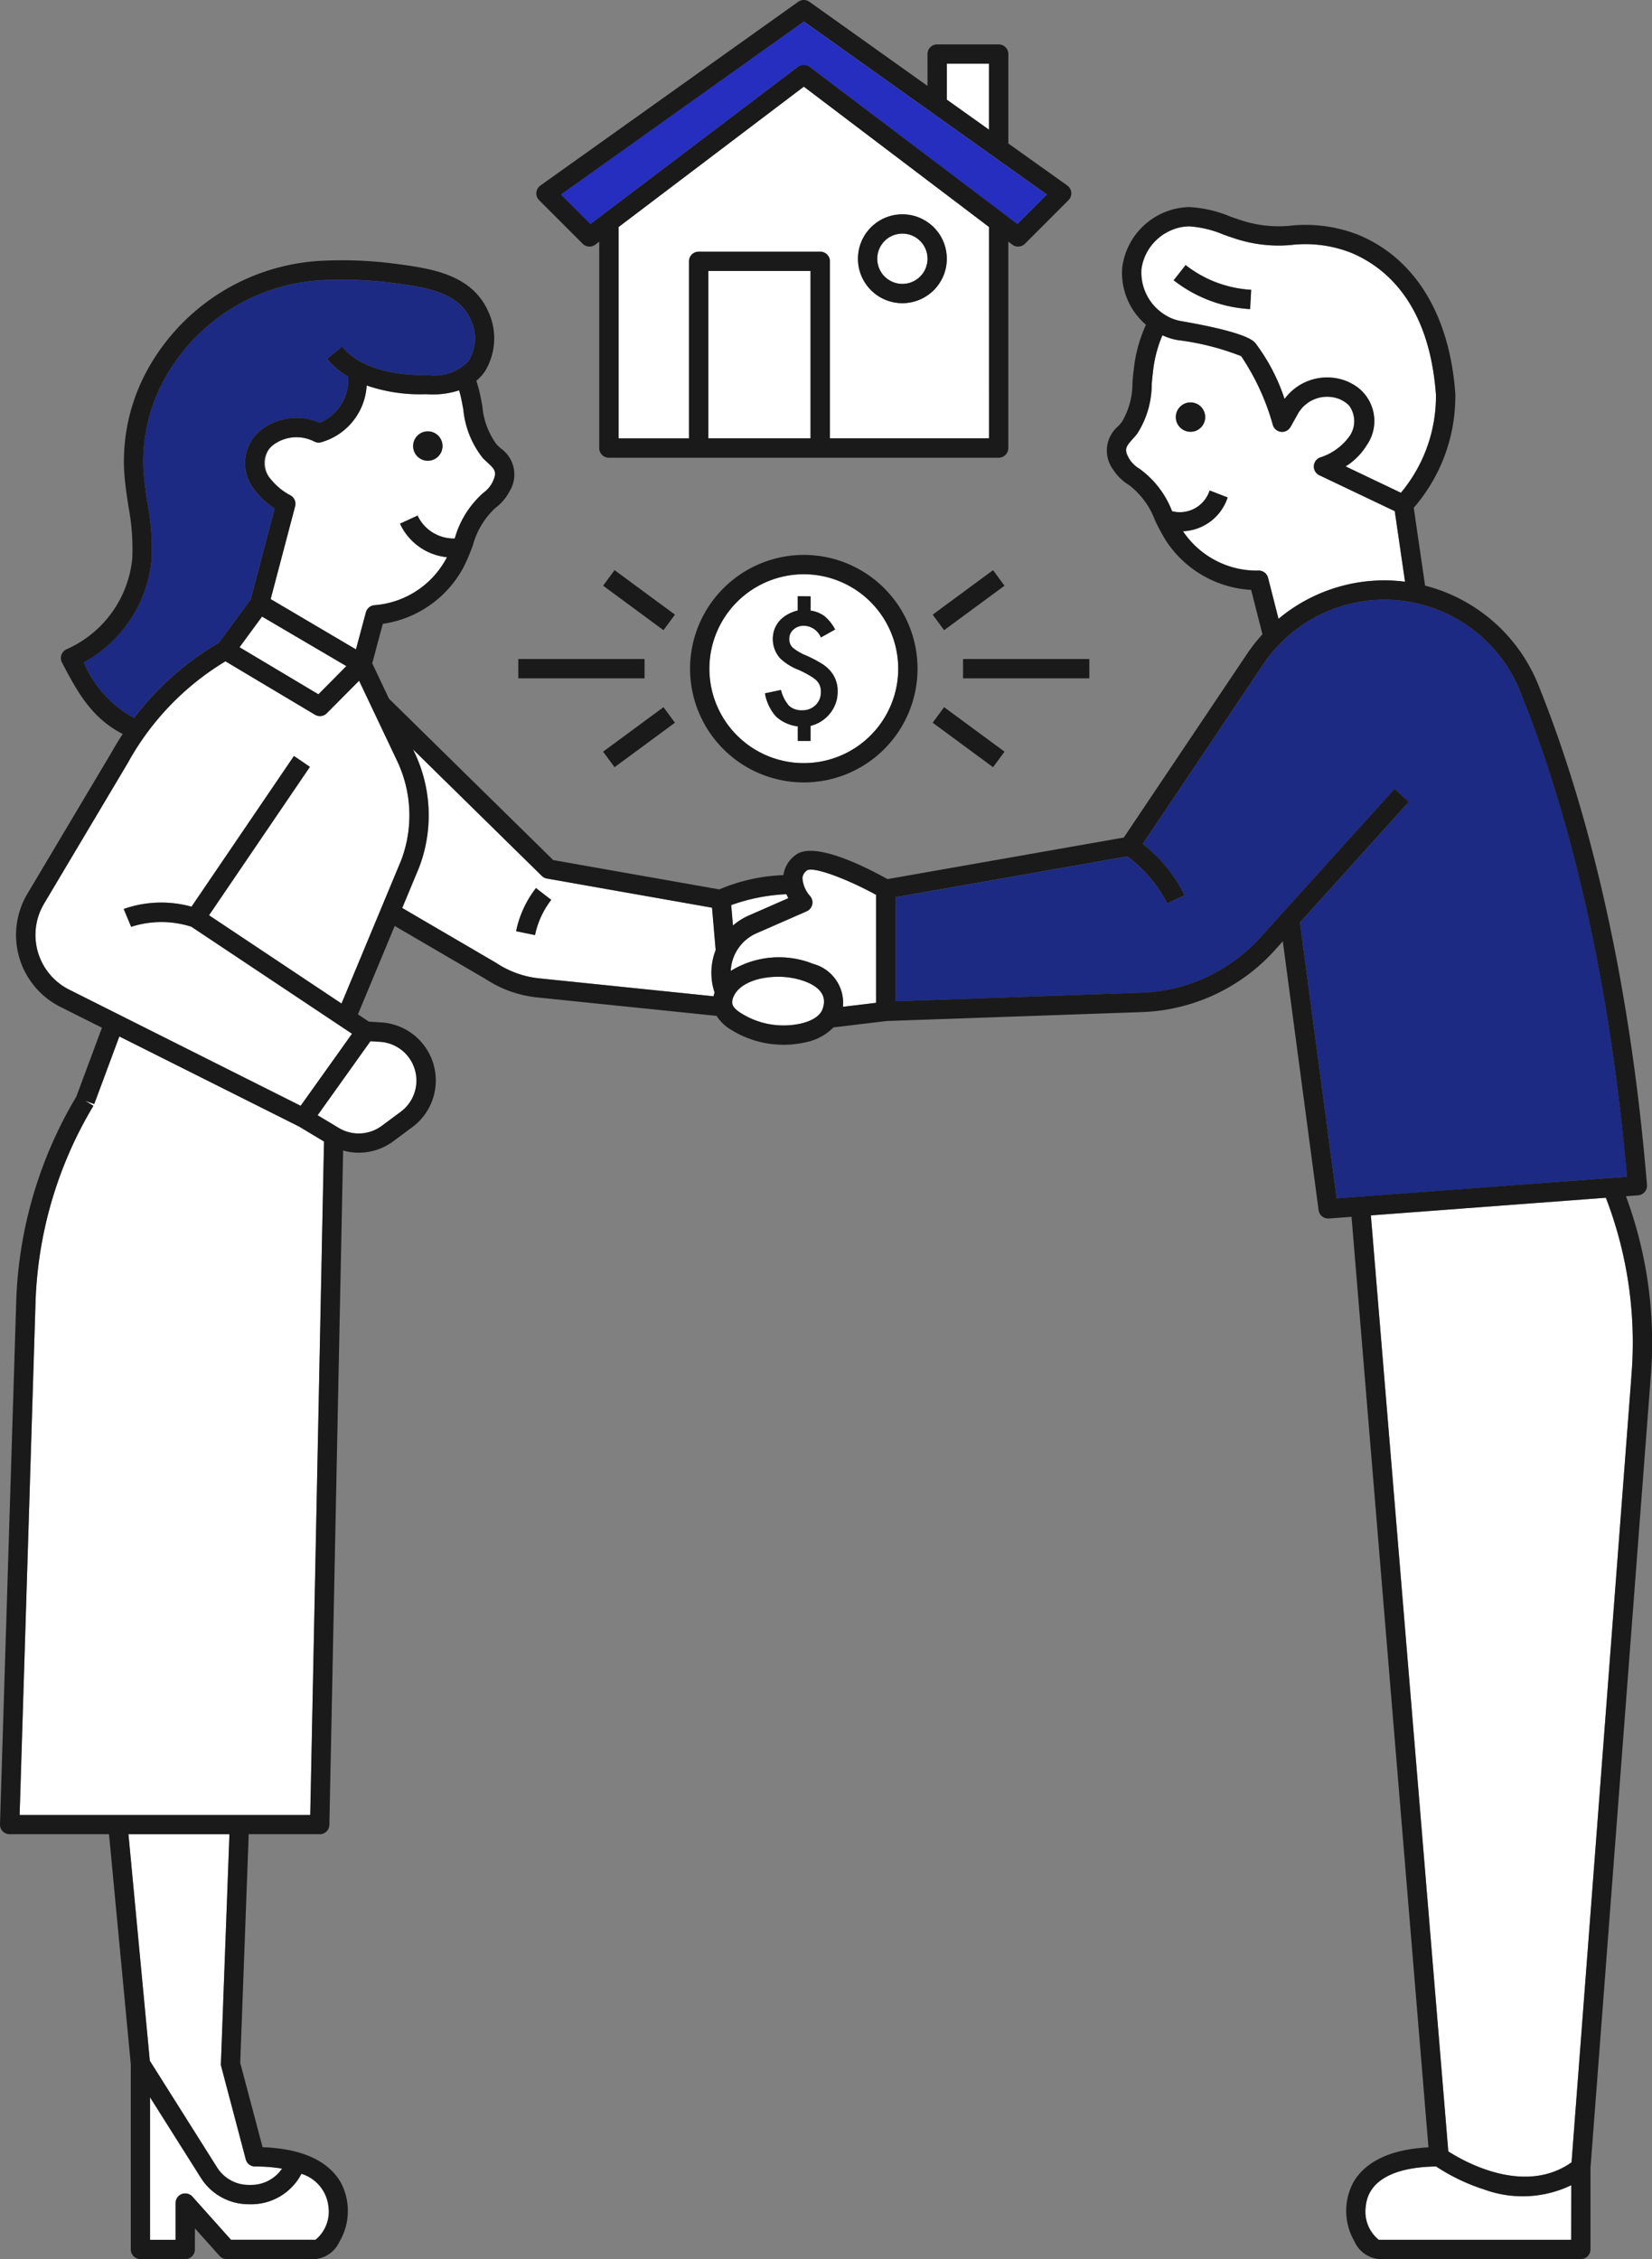 <?xml version="1.0" encoding="UTF-8"?>
<svg xmlns="http://www.w3.org/2000/svg" xmlns:xlink="http://www.w3.org/1999/xlink" width="98.575" height="134.776" viewBox="0 0 98.575 134.776">
  <rect x="0" y="0" width="98.575" height="134.776" fill="#808080" stroke="none"/>
  <defs>
    <clipPath id="clip-path">
      <rect id="長方形_156" data-name="長方形 156" width="98.575" height="134.776" transform="translate(0 0)" fill="none"></rect>
    </clipPath>
  </defs>
  <g id="グループ_52" data-name="グループ 52" transform="translate(0 -0.003)">
    <g id="グループ_51" data-name="グループ 51" transform="translate(0 0.003)" clip-path="url(#clip-path)">
      <path id="パス_104" data-name="パス 104" d="M528,698.627a4.566,4.566,0,0,0-1.674-.3c-1.167,0-2.313.4-2.652,1.186h0a.729.729,0,0,0-.065.455c.045.169.217.345.524.538a4.764,4.764,0,0,0,3.564.611c.317-.072,1.075-.3,1.284-.846.272-.718-.057-1.271-.98-1.644" transform="translate(-479.899 -640.05)" fill="#fff"></path>
      <path id="パス_105" data-name="パス 105" d="M817.387,167.063a2.624,2.624,0,0,0,1.031.425c3.876.669,4.309,1.159,4.451,1.319a11.411,11.411,0,0,1,1.738,3.331,3.153,3.153,0,0,1,3.744-1.048q.122.053.239.117a2.52,2.52,0,0,1,.907,3.706,3.857,3.857,0,0,1-1.248,1.246l3.3,1.573a8.98,8.98,0,0,0,2.092-5.843c-.391-5.4-2.95-7.581-5.028-8.462a7.455,7.455,0,0,0-3.607-.479A8.286,8.286,0,0,1,822,162.67c-.351-.1-.694-.221-1.026-.339a6.359,6.359,0,0,0-2.062-.494H818.9a2.828,2.828,0,0,0-1.517,5.226m1.317-2.916a7,7,0,0,0,3.911,1.475l-.063,1.151a8.162,8.162,0,0,1-4.561-1.72Z" transform="translate(-747.956 -148.332)" fill="#fff"></path>
      <path id="パス_106" data-name="パス 106" d="M527.122,621.755a.626.626,0,0,0-.289.453,1.779,1.779,0,0,0,.455,1.083.578.578,0,0,1-.2.911l-2.992,1.311a2.569,2.569,0,0,0-1.539,2.248,5.493,5.493,0,0,1,4.923-.42,2.411,2.411,0,0,1,1.771,2.561l1.977-.238V623.22c-1.813-.991-3.72-1.679-4.106-1.465" transform="translate(-478.948 -569.832)" fill="#fff"></path>
      <path id="パス_107" data-name="パス 107" d="M523.931,640.562l2.359-1.034c-.04-.075-.078-.156-.114-.24a11.209,11.209,0,0,0-3.295.651l.105,1.221a3.739,3.739,0,0,1,.944-.6" transform="translate(-479.246 -585.938)" fill="#fff"></path>
      <path id="パス_108" data-name="パス 108" d="M306.109,545.175l-9.857-1.74a.576.576,0,0,1-.3-.156l-7.685-7.549.1.21a8.728,8.728,0,0,1,.264,6.83l-1.008,2.422,5.6,3.269.027.016a5.684,5.684,0,0,0,2.455.9l10.5,1.079a2.12,2.12,0,0,1,.06-.226,3.783,3.783,0,0,1-.134-.519,3.723,3.723,0,0,1,.2-2Zm-10.568,1.633-1.129-.232A6.312,6.312,0,0,1,295.6,544l.911.706a5.147,5.147,0,0,0-.967,2.1" transform="translate(-263.617 -491.021)" fill="#fff"></path>
      <path id="パス_109" data-name="パス 109" d="M994.253,856.269l-14.022,1.052,4.617,55.839c.9.583,4.526,2.659,7.355.653l3.567-46.838a24.021,24.021,0,0,0-1.517-10.706" transform="translate(-898.428 -784.811)" fill="#fff"></path>
      <path id="パス_110" data-name="パス 110" d="M813.661,254.213l.624,2.446a9.853,9.853,0,0,1,5.233-2.234,9.754,9.754,0,0,1,2.316.02l-.613-4.209-4.5-2.142a.576.576,0,0,1,.049-1.061,3.432,3.432,0,0,0,1.778-1.306,1.568,1.568,0,0,0-.046-1.782,1.547,1.547,0,0,0-.42-.318c-.05-.027-.1-.052-.154-.075a2.006,2.006,0,0,0-2.508.913l-.418.746a.576.576,0,0,1-1.057-.123,14.161,14.161,0,0,0-1.888-4.1,15.451,15.451,0,0,0-3.8-.96,3.667,3.667,0,0,1-.9-.286,7.586,7.586,0,0,0-.567,2.211c-.029.229-.05.462-.071.7a5.48,5.48,0,0,1-.857,2.947c-.091.119-.186.226-.278.329-.4.453-.555.622-.176,1.232a1.771,1.771,0,0,0,.578.544,5.611,5.611,0,0,1,1.949,2.535A1.865,1.865,0,0,0,810.175,249l1.075.416a2.923,2.923,0,0,1-2.665,2.016,5.31,5.31,0,0,0,4.5,2.35.58.58,0,0,1,.574.434m-3.76-9.461a.876.876,0,1,1-.734-1,.876.876,0,0,1,.734,1" transform="translate(-737.997 -219.735)" fill="#fff"></path>
      <path id="パス_111" data-name="パス 111" d="M983.5,1550.149a11.609,11.609,0,0,1-2.866-1.372c-2.577.035-4.064.882-4.2,2.392a2.156,2.156,0,0,0,.778,1.983h11.481v-3.258a6.7,6.7,0,0,1-5.2.255" transform="translate(-894.94 -1419.528)" fill="#fff"></path>
      <path id="パス_112" data-name="パス 112" d="M677.537,434.226a8.719,8.719,0,0,0-15.325-1.595l-7.19,10.712a8.843,8.843,0,0,1,2.5,3.068l-1.046.484a7.845,7.845,0,0,0-2.375-2.806l-13.831,2.433v6.213l14.7-.514a10.037,10.037,0,0,0,7.059-3.285l8.018-8.876.855.773-6.5,7.2L666.6,464.5l17.32-1.3c-1.208-13.933-4.127-23.432-6.378-28.972" transform="translate(-586.837 -392.99)" fill="#1c2a83"></path>
      <path id="パス_113" data-name="パス 113" d="M46.891,478.729l-2.277-4.8-1.929,1.941a.576.576,0,0,1-.7.089l-5.345-3.189a16.186,16.186,0,0,0-5.824,6.058l-5,8.4a3.651,3.651,0,0,0,1.5,5.131l13.813,6.922,3.067-4.3L34.607,488.6a5.867,5.867,0,0,0-3.592.007l-.444-1.064a6.74,6.74,0,0,1,4.045-.137l6.112-8.991.953.648-6.02,8.855,7.907,5.267,3.557-8.545a7.561,7.561,0,0,0-.236-5.909" transform="translate(-23.185 -433.317)" fill="#fff"></path>
      <path id="パス_114" data-name="パス 114" d="M228.409,749.463a2.309,2.309,0,0,0,2.574-.126l1.129-.838a2.317,2.317,0,0,0-1.237-4.173l-.573-.036-3.151,4.416Z" transform="translate(-208.195 -682.178)" fill="#fff"></path>
      <path id="パス_115" data-name="パス 115" d="M415.539,17.975a.576.576,0,0,1,.348.117l12.387,9.384,1.76-1.761-14.5-10.328-14.5,10.328,1.761,1.761,12.387-9.384a.576.576,0,0,1,.348-.117" transform="translate(-367.576 -14.104)" fill="#262ebf"></path>
      <path id="パス_116" data-name="パス 116" d="M201.193,276.378c-.033-.151-.075-.3-.117-.451a5.1,5.1,0,0,1-1.97.229,9.758,9.758,0,0,1-3.547-.52,3.74,3.74,0,0,1-2.759,3.4.575.575,0,0,1-.371-.058,2.325,2.325,0,0,0-2.321.119,1.548,1.548,0,0,0-.389.356,1.568,1.568,0,0,0,.121,1.779,3.69,3.69,0,0,0,1.151.951.578.578,0,0,1,.3.663l-1.461,5.537,5.089,3,.594-2.211a.576.576,0,0,1,.518-.426,5.323,5.323,0,0,0,4.3-2.826l.018-.038a3.473,3.473,0,0,1-2.8-2l1.047-.482a2.381,2.381,0,0,0,2.22,1.366v0a5.649,5.649,0,0,1,1.712-2.729,1.775,1.775,0,0,0,.525-.6c.319-.642.153-.8-.291-1.21-.1-.094-.207-.192-.308-.3a5.481,5.481,0,0,1-1.128-2.853c-.043-.231-.086-.462-.136-.687m-1.77,3.715a.876.876,0,1,1,.637-1.063.876.876,0,0,1-.637,1.063" transform="translate(-173.682 -252.633)" fill="#fff"></path>
      <path id="パス_117" data-name="パス 117" d="M442.327,70.335V82.947h4.2V72.382a.576.576,0,0,1,.576-.576h7.254a.576.576,0,0,1,.576.576V82.947h9.5V70.335l-11.05-8.372Zm16.932-.757a2.651,2.651,0,1,1-2.651,2.651,2.654,2.654,0,0,1,2.651-2.651" transform="translate(-405.414 -56.792)" fill="#fff"></path>
      <path id="パス_118" data-name="パス 118" d="M171.277,442.627l4.706,2.808,1.666-1.677-5.029-2.96Z" transform="translate(-156.983 -404.012)" fill="#fff"></path>
      <rect id="長方形_149" data-name="長方形 149" width="6.102" height="9.989" transform="translate(42.262 16.166)" fill="#fff"></rect>
      <path id="パス_119" data-name="パス 119" d="M507.222,416.159a5.634,5.634,0,1,0,5.634-5.634,5.641,5.641,0,0,0-5.634,5.634m6.876-3.133a2.6,2.6,0,0,1,.622.787l-.848.474a1.134,1.134,0,0,0-1-.7.916.916,0,0,0-.635.226.728.728,0,0,0-.252.565.7.7,0,0,0,.2.513,2.959,2.959,0,0,0,.809.474,8.13,8.13,0,0,1,.87.45,2.323,2.323,0,0,1,.517.407,1.82,1.82,0,0,1,.491,1.283,2.054,2.054,0,0,1-.443,1.3,2.146,2.146,0,0,1-1.174.757v.9H512.5V419.6a2.312,2.312,0,0,1-1.3-.587,2.8,2.8,0,0,1-.661-1.383l.956-.2a2.236,2.236,0,0,0,.478.943,1.122,1.122,0,0,0,.787.27,1.111,1.111,0,0,0,.8-.309,1.042,1.042,0,0,0,.317-.787.926.926,0,0,0-.265-.691,2.461,2.461,0,0,0-.4-.285,6.861,6.861,0,0,0-.672-.346,3.248,3.248,0,0,1-1.109-.7,1.739,1.739,0,0,1-.322-1.717,1.592,1.592,0,0,1,.289-.489,1.8,1.8,0,0,1,.467-.38,2.515,2.515,0,0,1,.63-.252v-.852h.761v.852a1.793,1.793,0,0,1,.839.339" transform="translate(-464.893 -376.266)" fill="#fff"></path>
      <path id="パス_120" data-name="パス 120" d="M19.982,740.925l-1.5,4.036-.54-.2.494.3A24.3,24.3,0,0,0,14.979,756.8l-.948,30.568H31.377l.819-40.176-1.489-.895Z" transform="translate(-12.86 -679.093)" fill="#fff"></path>
      <path id="パス_121" data-name="パス 121" d="M97.36,1324.968l.508-13.684H91.843l1.275,13.514,4.019,6.362a2.226,2.226,0,0,0,1.892,1.042h.134a2.229,2.229,0,0,0,1.851-.975,9.612,9.612,0,0,0-1.6-.125H99.4a.576.576,0,0,1-.557-.428l-1.469-5.537a.571.571,0,0,1-.019-.169" transform="translate(-84.178 -1201.854)" fill="#fff"></path>
      <path id="パス_122" data-name="パス 122" d="M67.979,221.613l1.888-2.571L71.3,213.61a4.532,4.532,0,0,1-1.155-1.059,2.52,2.52,0,0,1,.557-3.775,3.465,3.465,0,0,1,3.287-.282,2.787,2.787,0,0,0,1.7-2.743,4.872,4.872,0,0,1-1.259-1.066l.888-.735c1.56,1.886,4.95,1.691,4.984,1.69a.6.6,0,0,1,.073,0,2.789,2.789,0,0,0,2.516-.856,2.634,2.634,0,0,0,.1-2.457c-.731-1.653-2.763-1.924-4.555-2.163a23.085,23.085,0,0,0-3.987-.189,11.443,11.443,0,0,0-9.894,6.225,10.2,10.2,0,0,0-1.084,5.114c.04.652.142,1.325.24,1.975a14.578,14.578,0,0,1,.243,3.376,7.834,7.834,0,0,1-4.042,6.123,6.684,6.684,0,0,0,2.994,3.318,17.344,17.344,0,0,1,5.069-4.494" transform="translate(-54.916 -183.27)" fill="#1c2a83"></path>
      <path id="パス_123" data-name="パス 123" d="M113.2,1505.741a3.373,3.373,0,0,1-2.866-1.579l-3.029-4.795v8.5h1.521v-2.188a.576.576,0,0,1,1.006-.384l2.3,2.573h5.045a2.175,2.175,0,0,0,.771-1.982,2.3,2.3,0,0,0-1.611-1.954,3.374,3.374,0,0,1-3,1.812Z" transform="translate(-98.352 -1374.241)" fill="#fff"></path>
      <path id="パス_124" data-name="パス 124" d="M679.507,45.556h-2.517V47.7l2.517,1.793Z" transform="translate(-620.494 -41.754)" fill="#fff"></path>
      <path id="パス_125" data-name="パス 125" d="M628.761,170.012a1.5,1.5,0,1,0-1.5-1.5,1.5,1.5,0,0,0,1.5,1.5" transform="translate(-574.915 -153.077)" fill="#fff"></path>
      <path id="パス_126" data-name="パス 126" d="M411.646,26.735V14.419l.236.179a.576.576,0,0,0,.755-.052l2.6-2.6a.576.576,0,0,0-.073-.877l-3.516-2.505V3.228a.576.576,0,0,0-.576-.576H407.4a.576.576,0,0,0-.576.576v1.9L399.778.11a.577.577,0,0,0-.669,0L383.725,11.072a.576.576,0,0,0-.073.877l2.6,2.6A.576.576,0,0,0,387,14.6l.236-.179V26.735a.576.576,0,0,0,.576.576H411.07a.576.576,0,0,0,.576-.576M407.977,3.8h2.517v3.94l-2.517-1.793Zm-21.268,9.571-1.76-1.761,14.5-10.328,14.5,10.328-1.761,1.761L399.791,3.991a.576.576,0,0,0-.7,0Zm13.136,12.783h-6.1V16.169h6.1Zm10.649,0H401V15.593a.576.576,0,0,0-.576-.576h-7.255a.576.576,0,0,0-.576.576V26.158h-4.2V13.545l11.05-8.372,11.05,8.372Z" transform="translate(-351.48 -0.003)" fill="#1a1a1a"></path>
      <path id="パス_127" data-name="パス 127" d="M616.1,158.506a2.651,2.651,0,1,0-2.651-2.651,2.654,2.654,0,0,0,2.651,2.651m0-4.15a1.5,1.5,0,1,1-1.5,1.5,1.5,1.5,0,0,1,1.5-1.5" transform="translate(-562.255 -140.418)" fill="#1a1a1a"></path>
      <path id="パス_128" data-name="パス 128" d="M493.41,403.5a6.787,6.787,0,1,0,6.787-6.787,6.795,6.795,0,0,0-6.787,6.787m12.421,0a5.634,5.634,0,1,1-5.634-5.634,5.641,5.641,0,0,1,5.634,5.634" transform="translate(-452.234 -363.607)" fill="#1a1a1a"></path>
      <path id="パス_129" data-name="パス 129" d="M548.9,426.219v.852a2.518,2.518,0,0,0-.63.252,1.8,1.8,0,0,0-.467.38,1.6,1.6,0,0,0-.289.489,1.74,1.74,0,0,0,.322,1.717,3.248,3.248,0,0,0,1.109.7,6.854,6.854,0,0,1,.672.346,2.454,2.454,0,0,1,.4.285.926.926,0,0,1,.265.691,1.042,1.042,0,0,1-.317.787,1.11,1.11,0,0,1-.8.309,1.123,1.123,0,0,1-.787-.27,2.237,2.237,0,0,1-.478-.943l-.956.2a2.8,2.8,0,0,0,.661,1.383,2.312,2.312,0,0,0,1.3.587v.874h.761v-.9a2.145,2.145,0,0,0,1.174-.757,2.053,2.053,0,0,0,.443-1.3,1.82,1.82,0,0,0-.491-1.283,2.322,2.322,0,0,0-.517-.407,8.108,8.108,0,0,0-.87-.45,2.962,2.962,0,0,1-.809-.474.7.7,0,0,1-.2-.513.728.728,0,0,1,.252-.565.915.915,0,0,1,.635-.226,1.134,1.134,0,0,1,1,.7l.848-.474a2.6,2.6,0,0,0-.622-.787,1.793,1.793,0,0,0-.839-.339v-.852Z" transform="translate(-501.3 -390.65)" fill="#1a1a1a"></path>
      <path id="パス_130" data-name="パス 130" d="M296.07,308.384a.876.876,0,1,0,1.063.637.876.876,0,0,0-1.063-.637" transform="translate(-270.754 -282.625)" fill="#1a1a1a"></path>
      <path id="パス_131" data-name="パス 131" d="M841.737,287.7a.876.876,0,1,0,.734,1,.876.876,0,0,0-.734-1" transform="translate(-770.567 -263.682)" fill="#1a1a1a"></path>
      <path id="パス_132" data-name="パス 132" d="M843.848,190.992a7,7,0,0,1-3.911-1.475l-.713.906a8.163,8.163,0,0,0,4.561,1.72Z" transform="translate(-769.189 -173.702)" fill="#1a1a1a"></path>
      <path id="パス_133" data-name="パス 133" d="M97.023,207.04l.722-.054a.576.576,0,0,0,.531-.622c-1.188-14.394-4.2-24.2-6.508-29.89a9.938,9.938,0,0,0-6.732-5.863l-.677-4.646a10.129,10.129,0,0,0,2.48-6.818c-.338-4.664-2.372-8.017-5.727-9.44a8.587,8.587,0,0,0-4.161-.565,7.129,7.129,0,0,1-2.6-.24c-.314-.089-.625-.2-.953-.316a7.31,7.31,0,0,0-2.446-.56h-.007a4.128,4.128,0,0,0-3.985,3.653,4.084,4.084,0,0,0,1.42,3.368,8.611,8.611,0,0,0-.731,2.7c-.03.241-.053.488-.075.735a4.5,4.5,0,0,1-.624,2.351c-.069.09-.147.177-.223.263a1.905,1.905,0,0,0-.295,2.607,2.907,2.907,0,0,0,.944.912,4.709,4.709,0,0,1,1.539,2.09,12.359,12.359,0,0,0,.658,1.222,6.512,6.512,0,0,0,5.083,2.939l.676,2.648a9.9,9.9,0,0,0-.914,1.16l-7.36,10.966-14.1,2.48c-1.411-.787-4.382-2.265-5.472-1.448a1.794,1.794,0,0,0-.74,1.211,10.687,10.687,0,0,0-3.823.851l-9.911-1.75-9.8-9.628-1-2.111.632-2.355a6.511,6.511,0,0,0,4.832-3.407,12.333,12.333,0,0,0,.541-1.278,4.71,4.71,0,0,1,1.336-2.224,2.908,2.908,0,0,0,.855-1,1.906,1.906,0,0,0-.538-2.568c-.085-.079-.17-.157-.247-.241a4.5,4.5,0,0,1-.841-2.281c-.046-.244-.091-.488-.144-.726-.058-.261-.131-.52-.211-.778a2.857,2.857,0,0,0,.5-.545,3.779,3.779,0,0,0,.21-3.582c-.992-2.243-3.467-2.574-5.477-2.842a24.176,24.176,0,0,0-4.165-.2A12.6,12.6,0,0,0,8.61,158.092a11.36,11.36,0,0,0-1.2,5.695c.043.7.149,1.4.251,2.078a13.508,13.508,0,0,1,.234,3.11,6.628,6.628,0,0,1-3.91,5.427.576.576,0,0,0-.284.8c.888,1.691,1.735,3.294,3.623,4.26-.246.375-.48.758-.7,1.152l-4.989,8.382a4.8,4.8,0,0,0,1.976,6.751l2.473,1.239-1.528,4.108A25.459,25.459,0,0,0,.968,213.345L0,244.508a.576.576,0,0,0,.576.594h5.93l1.3,13.733v11.038a.576.576,0,0,0,.576.576h2.673a.576.576,0,0,0,.576-.576v-1.257l1.469,1.641a.576.576,0,0,0,.429.192h5.3a1.791,1.791,0,0,0,1.435-1.051,3.617,3.617,0,0,0,.062-3.537c-.526-.911-1.761-1.988-4.656-2.086l-1.335-5.033.507-13.64h4.237a.576.576,0,0,0,.576-.565l.82-40.224a3.451,3.451,0,0,0,3-.557l1.129-.838a3.47,3.47,0,0,0-1.853-6.249l-.738-.046-.654-.435,2.195-5.273,5.451,3.183a6.849,6.849,0,0,0,2.95,1.07l10.807,1.111a2.5,2.5,0,0,0,.856.824,5.924,5.924,0,0,0,3.147.9,5.827,5.827,0,0,0,1.285-.143,3.212,3.212,0,0,0,1.683-.893l3.165-.381,15.274-.534a11.2,11.2,0,0,0,7.874-3.665l.5-.558,2.135,16.039a.577.577,0,0,0,.571.5l.043,0,1.352-.1,4.59,55.515c-2.765.136-3.961,1.186-4.476,2.078a3.617,3.617,0,0,0,.062,3.537,1.791,1.791,0,0,0,1.435,1.051H94.33a.576.576,0,0,0,.576-.576v-4.867l3.586-47.082a25.155,25.155,0,0,0-1.469-10.883M28.776,162.957c.1.11.207.208.308.3.444.413.61.568.291,1.21a1.775,1.775,0,0,1-.525.6,5.649,5.649,0,0,0-1.712,2.729v0a2.381,2.381,0,0,1-2.22-1.366l-1.047.482a3.473,3.473,0,0,0,2.8,2l-.018.037a5.323,5.323,0,0,1-4.3,2.826.576.576,0,0,0-.518.426l-.594,2.211-5.089-3,1.46-5.537a.578.578,0,0,0-.3-.663,3.691,3.691,0,0,1-1.151-.951,1.375,1.375,0,0,1,.268-2.134,2.325,2.325,0,0,1,2.321-.119.576.576,0,0,0,.371.058,3.74,3.74,0,0,0,2.759-3.4,9.759,9.759,0,0,0,3.547.52,5.1,5.1,0,0,0,1.97-.229c.042.15.083.3.117.451.05.225.093.456.136.687a5.481,5.481,0,0,0,1.128,2.853m-8.11,12.461L19,177.094l-4.706-2.808,1.343-1.829ZM5,175.191a7.834,7.834,0,0,0,4.042-6.123,14.578,14.578,0,0,0-.243-3.376c-.1-.651-.2-1.323-.24-1.975A10.2,10.2,0,0,1,9.644,158.6a11.443,11.443,0,0,1,9.893-6.225,23.086,23.086,0,0,1,3.987.189c1.792.239,3.824.511,4.555,2.163a2.634,2.634,0,0,1-.1,2.457,2.789,2.789,0,0,1-2.516.856.618.618,0,0,0-.073,0c-.034,0-3.424.2-4.984-1.69l-.888.735a4.872,4.872,0,0,0,1.259,1.066,2.787,2.787,0,0,1-1.7,2.743,3.465,3.465,0,0,0-3.287.282,2.52,2.52,0,0,0-.557,3.775,4.532,4.532,0,0,0,1.155,1.059l-1.433,5.432-1.888,2.571a17.344,17.344,0,0,0-5.069,4.493A6.684,6.684,0,0,1,5,175.191M17.99,265.36a2.3,2.3,0,0,1,1.611,1.954,2.174,2.174,0,0,1-.771,1.982H13.785l-2.3-2.572a.576.576,0,0,0-1.006.384V269.3H8.956v-8.5l3.029,4.8a3.373,3.373,0,0,0,2.866,1.579h.134a3.374,3.374,0,0,0,3-1.812m-3.32-.868a.576.576,0,0,0,.557.428h.008a9.622,9.622,0,0,1,1.6.125,2.228,2.228,0,0,1-1.851.975h-.134a2.226,2.226,0,0,1-1.892-1.042L8.94,258.615,7.665,245.1h6.026l-.508,13.683a.572.572,0,0,0,.019.169Zm3.847-20.542H1.172l.948-30.568a24.3,24.3,0,0,1,3.456-11.745l-.494-.3.54.2,1.5-4.036,10.723,5.374,1.489.895Zm3.591-46.164.573.036a2.317,2.317,0,0,1,1.237,4.173l-1.129.838a2.309,2.309,0,0,1-2.574.126l-1.258-.756Zm-1.724-2.247-7.907-5.267,6.02-8.855-.953-.648-6.112,8.991a6.739,6.739,0,0,0-4.045.137l.443,1.064a5.868,5.868,0,0,1,3.592-.007l9.588,6.387-3.067,4.3L4.13,194.715a3.651,3.651,0,0,1-1.5-5.131l5-8.4a16.186,16.186,0,0,1,5.824-6.058l5.345,3.189a.577.577,0,0,0,.7-.089l1.929-1.941,2.277,4.8a7.561,7.561,0,0,1,.235,5.909Zm22.125-1.18a3.755,3.755,0,0,0,.134.519,2.117,2.117,0,0,0-.06.226l-10.5-1.079a5.684,5.684,0,0,1-2.455-.9l-.027-.017L24,189.842l1.008-2.422a8.728,8.728,0,0,0-.264-6.83l-.1-.21,7.685,7.549a.576.576,0,0,0,.3.156l9.857,1.74.217,2.527a3.721,3.721,0,0,0-.2,2m4.422-5.336c.036.084.074.165.114.24l-2.36,1.034a3.737,3.737,0,0,0-.944.6l-.105-1.221a11.2,11.2,0,0,1,3.295-.651m2.15,6.871c-.208.549-.967.775-1.284.846a4.764,4.764,0,0,1-3.564-.611c-.307-.194-.479-.369-.524-.538a.729.729,0,0,1,.065-.455h0c.338-.79,1.485-1.186,2.652-1.186a4.565,4.565,0,0,1,1.674.3c.923.372,1.253.925.98,1.644m3.2-.39-1.977.238a2.41,2.41,0,0,0-1.771-2.56,5.493,5.493,0,0,0-4.923.42,2.569,2.569,0,0,1,1.539-2.248l2.992-1.311a.578.578,0,0,0,.2-.911,1.779,1.779,0,0,1-.455-1.083.626.626,0,0,1,.289-.453c.386-.214,2.293.474,4.106,1.465Zm15.831-43.725a2.977,2.977,0,0,1,2.837-2.6h.005a6.359,6.359,0,0,1,2.062.494c.332.118.675.24,1.025.339a8.281,8.281,0,0,0,3.015.279,7.456,7.456,0,0,1,3.607.479c2.078.881,4.637,3.065,5.028,8.462a8.979,8.979,0,0,1-2.092,5.843l-3.3-1.573a3.858,3.858,0,0,0,1.248-1.246,2.52,2.52,0,0,0-.907-3.706q-.117-.063-.239-.117a3.154,3.154,0,0,0-3.744,1.048,11.412,11.412,0,0,0-1.738-3.331c-.142-.161-.575-.65-4.451-1.319a2.624,2.624,0,0,1-1.031-.425,2.991,2.991,0,0,1-1.32-2.626m6.979,17.939a5.31,5.31,0,0,1-4.5-2.35,2.923,2.923,0,0,0,2.665-2.016l-1.075-.416a1.865,1.865,0,0,1-2.239,1.238,5.61,5.61,0,0,0-1.949-2.535,1.771,1.771,0,0,1-.577-.544c-.378-.609-.227-.779.176-1.232.092-.1.188-.211.278-.329a5.48,5.48,0,0,0,.857-2.947c.021-.234.042-.467.071-.7a7.592,7.592,0,0,1,.567-2.211,3.667,3.667,0,0,0,.9.286,15.443,15.443,0,0,1,3.8.96,14.16,14.16,0,0,1,1.888,4.1.576.576,0,0,0,1.057.122l.418-.746a2.006,2.006,0,0,1,2.508-.913c.052.023.1.048.154.075a1.548,1.548,0,0,1,.42.318,1.568,1.568,0,0,1,.046,1.782,3.433,3.433,0,0,1-1.778,1.306.576.576,0,0,0-.049,1.061l4.5,2.142.613,4.21a9.753,9.753,0,0,0-2.316-.02,9.853,9.853,0,0,0-5.233,2.234l-.624-2.446a.58.58,0,0,0-.574-.434m4.668,37.462L77.567,190.71l6.5-7.2-.855-.773-8.018,8.876a10.036,10.036,0,0,1-7.059,3.285l-14.7.514V189.2l13.831-2.433a7.847,7.847,0,0,1,2.375,2.806l1.046-.484a8.843,8.843,0,0,0-2.5-3.068l7.19-10.712A8.719,8.719,0,0,1,90.7,176.908c2.251,5.539,5.17,15.039,6.378,28.972ZM93.754,269.3H82.273a2.157,2.157,0,0,1-.778-1.983c.132-1.511,1.619-2.357,4.2-2.392a11.61,11.61,0,0,0,2.866,1.372,6.7,6.7,0,0,0,5.2-.255Zm3.589-51.461-3.567,46.838c-2.829,2.007-6.451-.07-7.355-.653L81.8,208.182l14.022-1.052a24.024,24.024,0,0,1,1.517,10.706" transform="translate(-0.001 -135.672)" fill="#1a1a1a"></path>
      <path id="パス_134" data-name="パス 134" d="M369.014,637.407l1.129.232a5.143,5.143,0,0,1,.967-2.1l-.911-.706a6.312,6.312,0,0,0-1.185,2.577" transform="translate(-338.219 -581.852)" fill="#1a1a1a"></path>
      <rect id="長方形_150" data-name="長方形 150" width="4.476" height="1.152" transform="matrix(0.805, -0.593, 0.593, 0.805, 55.652, 36.67)" fill="#1a1a1a"></rect>
      <rect id="長方形_151" data-name="長方形 151" width="1.152" height="4.476" transform="translate(55.652 43.117) rotate(-53.624)" fill="#1a1a1a"></rect>
      <rect id="長方形_152" data-name="長方形 152" width="7.534" height="1.153" transform="translate(57.466 39.317)" fill="#1a1a1a"></rect>
      <rect id="長方形_153" data-name="長方形 153" width="1.153" height="4.476" transform="matrix(0.593, -0.805, 0.805, 0.593, 35.987, 34.943)" fill="#1a1a1a"></rect>
      <rect id="長方形_154" data-name="長方形 154" width="4.476" height="1.152" transform="matrix(0.805, -0.593, 0.593, 0.805, 35.987, 44.844)" fill="#1a1a1a"></rect>
      <rect id="長方形_155" data-name="長方形 155" width="7.534" height="1.153" transform="translate(30.927 39.317)" fill="#1a1a1a"></rect>
    </g>
  </g>
</svg>
